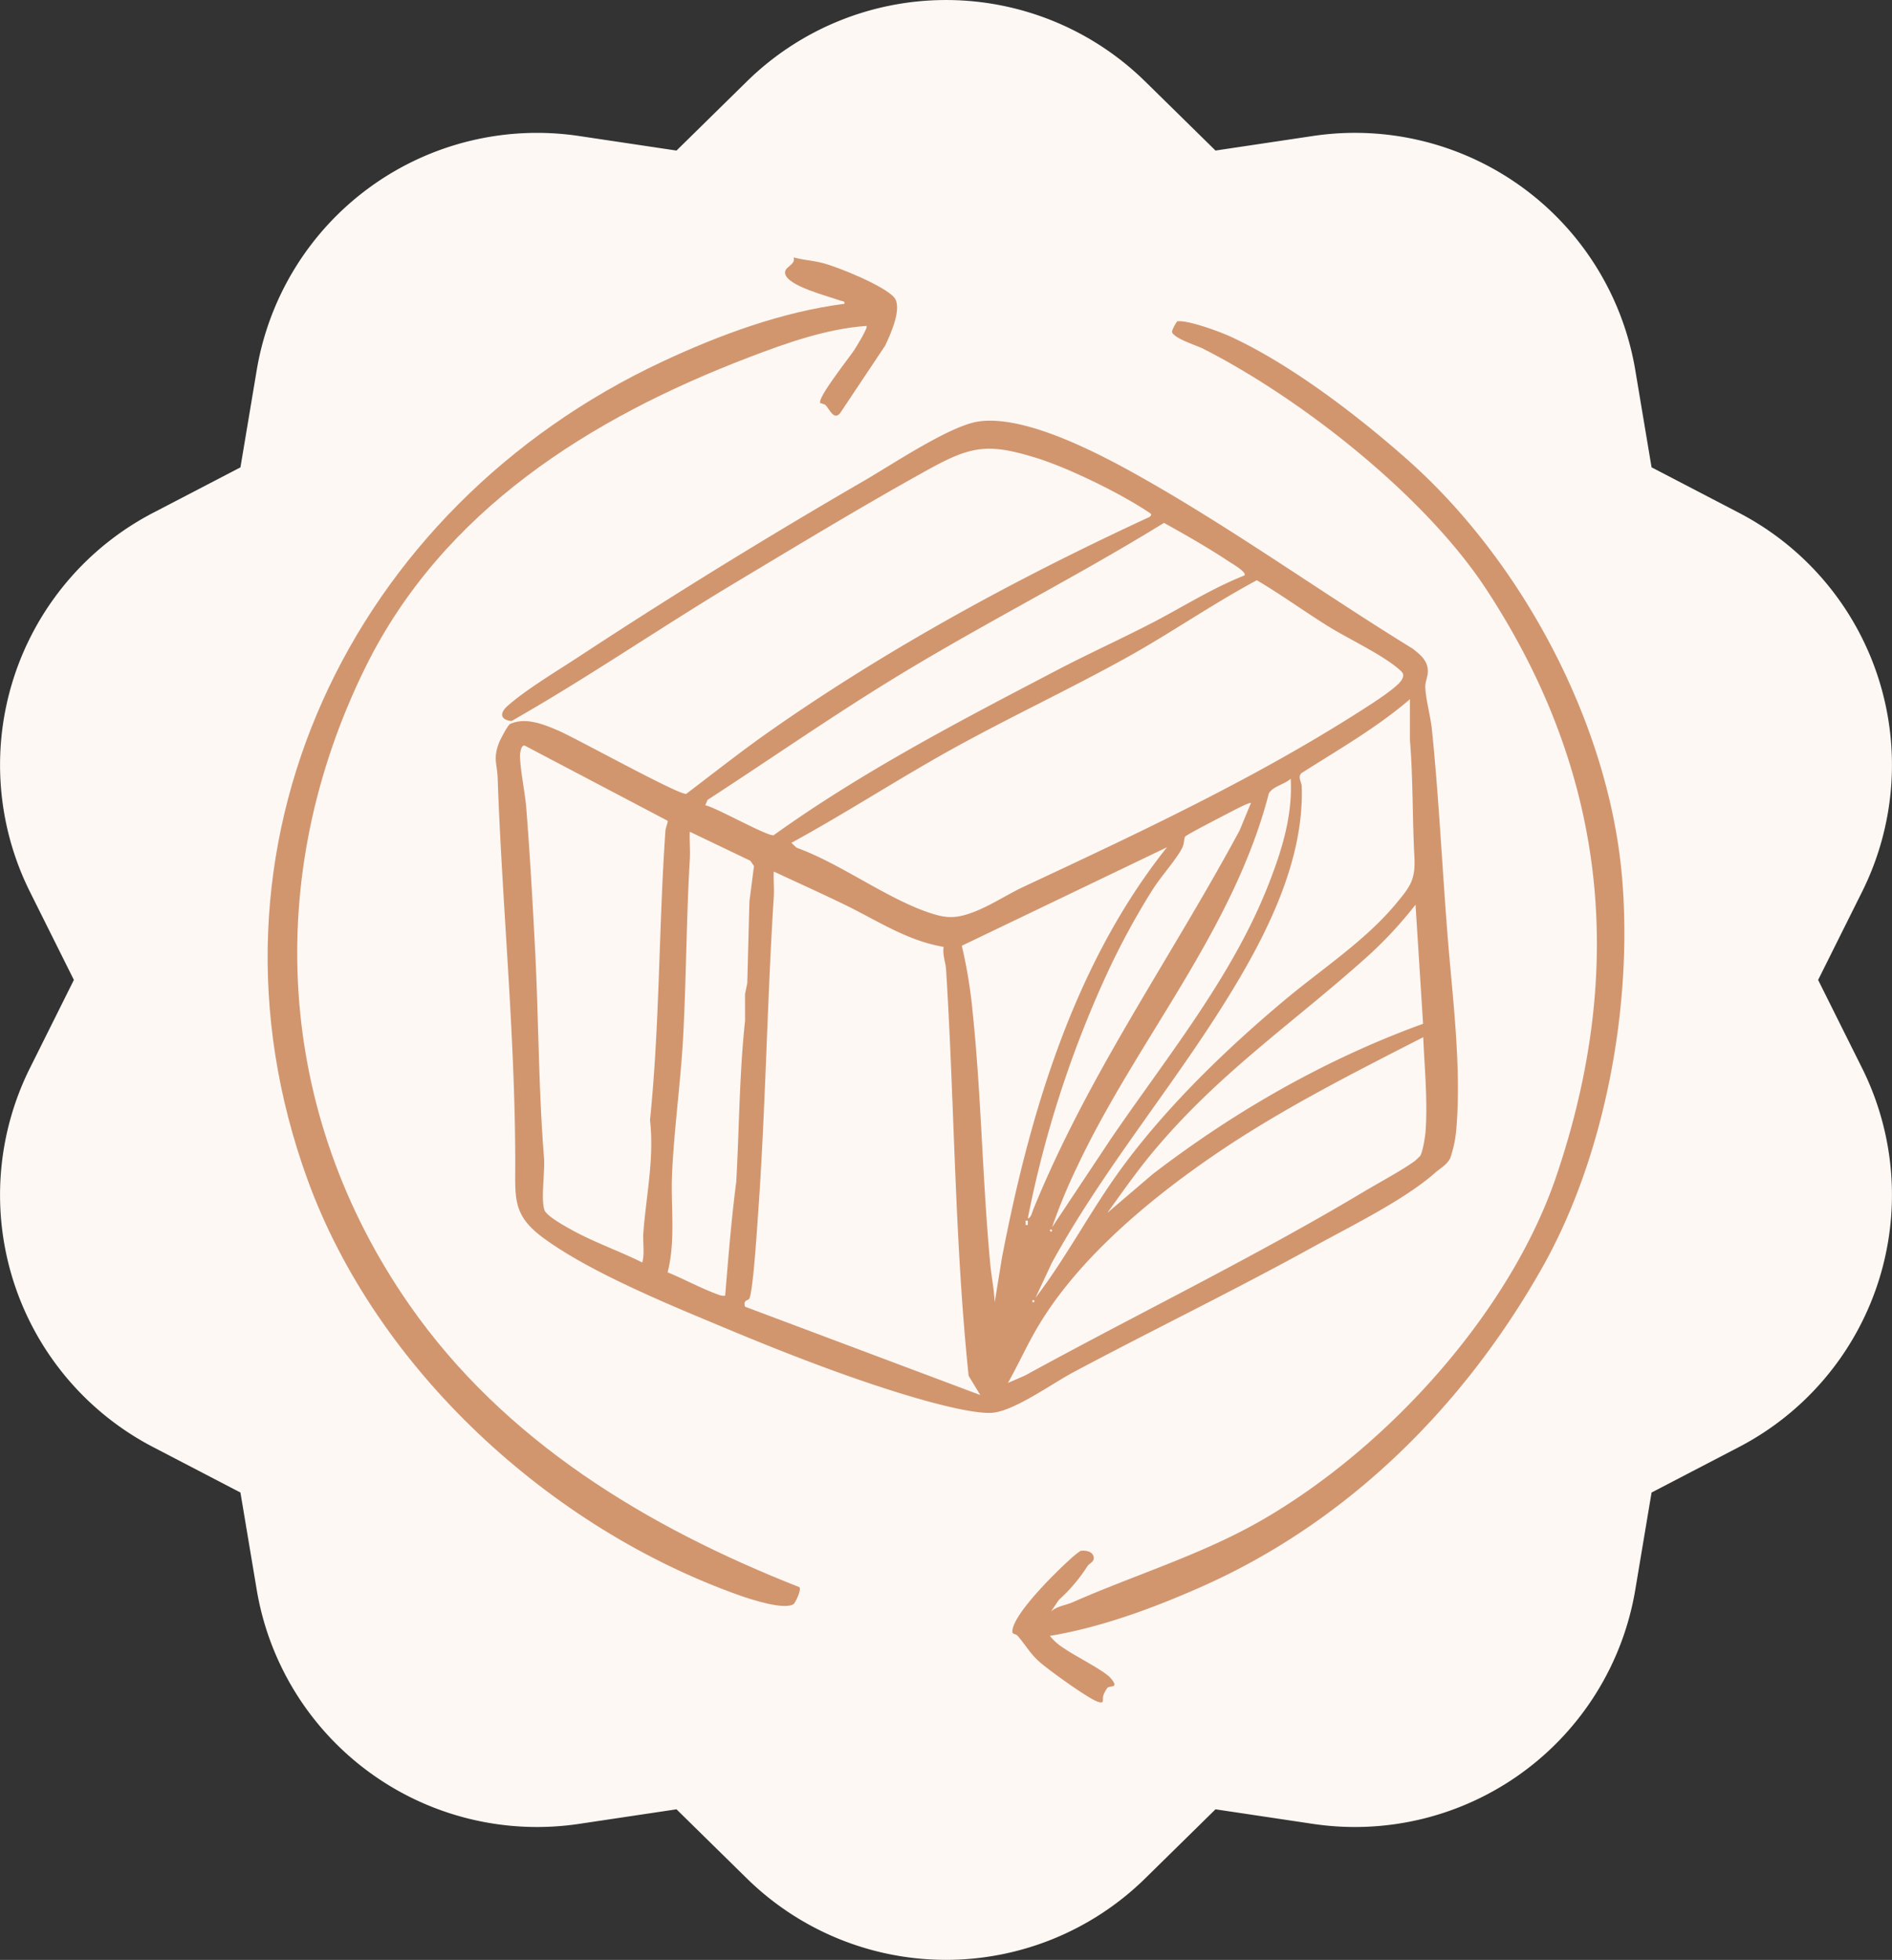 <svg viewBox="0 0 532.253 551.381" height="551.381" width="532.253" xmlns:xlink="http://www.w3.org/1999/xlink" xmlns="http://www.w3.org/2000/svg">
  <rect x="0" y="0" width="532.253" height="551.381" fill="#333333" stroke="none"/>
  <defs>
    <clipPath id="clip-path">
      <rect fill="#fdf8f4" height="551.381" width="532.253" data-name="Rectangle 29" id="Rectangle_29"></rect>
    </clipPath>
    <clipPath id="clip-path-2">
      <rect fill="#d2966f" height="406.547" width="381.678" data-name="Rectangle 31" id="Rectangle_31"></rect>
    </clipPath>
  </defs>
  <g transform="translate(-4176 -9449.18)" data-name="Groupe 1124" id="Groupe_1124">
    <g transform="translate(4176 9449.18)" data-name="Groupe 1121" id="Groupe_1121">
      <g clip-path="url(#clip-path)" data-name="Groupe 1120" id="Groupe_1120">
        <path fill="#fdf8f4" transform="translate(0 0)" d="M322.166,22.924l19.777,19.43,27.42-4.1a79.96,79.96,0,0,1,90.673,65.878l4.579,27.344,24.591,12.8A79.96,79.96,0,0,1,523.84,250.878l-12.368,24.813L523.84,300.5A79.959,79.959,0,0,1,489.206,407.1l-24.591,12.8-4.579,27.344a79.96,79.96,0,0,1-90.673,65.878l-27.42-4.1-19.777,19.431a79.96,79.96,0,0,1-112.078,0l-19.777-19.431-27.42,4.1a79.96,79.96,0,0,1-90.673-65.878L67.638,419.9,43.048,407.1A79.959,79.959,0,0,1,8.414,300.5l12.368-24.814L8.414,250.878A79.96,79.96,0,0,1,43.048,144.285l24.591-12.8,4.579-27.344A79.96,79.96,0,0,1,162.89,38.259l27.42,4.1,19.777-19.43a79.96,79.96,0,0,1,112.078,0" data-name="Tracé 45" id="Tracé_45"></path>
      </g>
    </g>
    <g transform="translate(4251.288 9521.597)" data-name="Groupe 1129" id="Groupe_1129">
      <g clip-path="url(#clip-path-2)" data-name="Groupe 1128" id="Groupe_1128">
        <path fill="#d2966f" transform="translate(-39.09 -27.978)" d="M367.519,285.514c-8.532,7.583-24.123,15.229-34.6,21.005-22.182,12.229-45,23.28-67.345,35.2-5.852,3.122-16.77,11.034-22.9,11.328-5.22.25-15.978-2.662-21.284-4.21-17.237-5.028-35.74-12.212-52.336-19.134-15.779-6.581-38.932-15.944-52.421-25.885-8.707-6.417-7.875-11.182-7.883-21.344-.028-35.779-3.693-72.243-4.953-108.138-.132-3.777-1.3-5.309.309-9.619.388-1.043,2.57-5.2,3.211-5.489,4.387-1.965,9.41.108,13.477,1.841,4.938,2.1,34.083,18.26,36.051,17.835,7.767-5.887,15.445-11.971,23.426-17.569,33.51-23.5,69.735-43.143,106.864-60.313,1.009-.749.356-.978-.4-1.484-7.865-5.247-22.443-12.385-31.448-15.162-13.331-4.11-18.113-3.463-30.11,3.16-18,9.935-36.758,21.31-54.462,31.923-21.184,12.7-41.557,26.759-63.021,38.958-3.127-.354-3.45-2.176-1.1-4.262,5.248-4.654,14.482-10.178,20.6-14.2,26.146-17.179,52.886-33.608,79.966-49.3,7.6-4.4,23.912-15.365,31.955-16.52,13.746-1.976,35.681,9.94,47.581,16.738,25.531,14.586,49.546,31.831,74.587,47.222,2.194,1.761,4.23,3.361,4.2,6.423-.016,1.52-.766,2.841-.715,4.33.119,3.477,1.472,8.2,1.848,11.881,1.963,19.147,2.879,38.537,4.394,57.753,1.395,17.686,4.027,37.469,2.436,55.24a33.011,33.011,0,0,1-1.664,7.658c-.912,1.894-2.842,2.871-4.268,4.138m-53.67-168.041c.979-.838-3.683-3.512-4.4-3.987-5.813-3.87-12.146-7.447-18.184-10.825-25.456,15.688-52.214,29.048-77.666,44.768-17.191,10.618-33.8,22.159-50.738,33.161l-.654,1.515c2.885.52,17.875,9.021,19.277,8.4,25.1-18,52.821-32.375,80.128-46.644,8.619-4.5,17.521-8.525,26.16-12.993,8.66-4.48,16.958-9.8,26.073-13.4m-127.4,75.209,1.431,1.361c12.316,4.444,25.039,14.09,37.1,18.209,3.693,1.261,6.284,1.792,10.091.772,5.673-1.52,11.483-5.545,16.816-8.042,32.274-15.1,65.057-30.425,95.108-49.7,2.6-1.669,9.51-6.028,11.007-8.259,1.136-1.694.43-2.3-.957-3.452-5.023-4.181-13.907-8.265-19.772-11.923-6.691-4.174-13.094-8.838-19.892-12.843-12.519,6.708-24.224,14.871-36.669,21.777-16.217,9-33.1,16.863-49.324,25.874-15.174,8.426-29.716,17.921-44.941,26.222m170.043,17.171c3.916-4.726,5.567-6.687,5.22-13.145-.59-10.94-.364-22.021-1.259-32.921l0-11.505c-9.357,8.038-20.12,14.169-30.5,20.781-1.168,1.132.017,2.429.061,3.759.713,21.428-10.446,42.824-21.5,60.555-15.515,24.886-34.716,47.753-48.852,73.578l-4.552,9.738c8.808-11.535,15.482-24.513,24.04-36.239,12.729-17.441,29.621-33.769,46.2-47.647,10.25-8.583,22.582-16.624,31.14-26.953m-204.85-23.369-40.128-21.111c-1.083-.546-1.436,2.242-1.423,2.754.118,4.559,1.418,10.2,1.788,14.909,1.04,13.243,1.788,26.533,2.47,39.79,1,19.422.951,39.02,2.5,58.4.31,3.882-.933,11.8.135,14.782.651,1.818,6.787,5.112,8.757,6.158,6.044,3.208,12.638,5.516,18.762,8.583.718-2.714.092-5.629.3-8.394.776-10.466,3.1-20.82,1.865-31.695,2.772-26.994,2.444-54.333,4.344-81.418.052-.745.8-2.593.632-2.762M259.786,300.813l16.5-24.819c15.5-22.719,33.837-45.118,44.081-70.891,3.839-9.657,7.148-19.913,6.525-30.448-1.751,1.609-4.964,2.092-6.136,4.114-10.026,38.786-37.208,69.461-53.979,105.119a156.936,156.936,0,0,0-7,16.926m55.926-119.321c-.344-.347-5.347,2.319-6.228,2.78-1.71.9-11.887,6.1-12.279,6.675-.328.484-.213,2.033-.836,3.206-1.843,3.465-5.921,7.942-8.264,11.622a209.6,209.6,0,0,0-12.9,23.764,305.618,305.618,0,0,0-22.252,68.787c.858-.014,1.237-1.772,1.534-2.5,15.564-38.228,38.588-70.489,58.048-106.643ZM167.8,320.078c.893-10.678,1.73-21.369,3.117-32,.866-15.115.856-30.341,2.486-45.368l-.016-7.474.638-3.091.605-23.011,1.284-9.933-1.04-1.485-17.012-8.151c-.124,2.574.156,5.2,0,7.777-.978,16.545-.981,33.159-1.864,49.718-.681,12.764-2.529,25.787-3.124,38.515-.435,9.3,1.076,18.833-1.256,27.93,4.737,1.945,9.462,4.563,14.285,6.29a3.652,3.652,0,0,0,1.893.28M292.1,193.924l-57.724,27.711a137.584,137.584,0,0,1,3.045,18.574c2.442,23.562,2.757,47.34,4.951,70.869.335,3.6,1.092,7.242,1.258,10.863l2.04-12.558c7.839-40.71,20.323-82.7,46.43-115.459m-62.833,28.028c-10.222-1.71-18.614-7.371-27.677-11.789-6.642-3.237-13.421-6.277-20.108-9.408-.122,2.367.155,4.787,0,7.155-1.874,29.307-2.279,58.9-4.35,88.249-.284,4.027-1.441,22.568-2.52,24.72-.345.687-1.795.262-1.219,2.3l66.194,24.856-3.293-5.4c-3.956-38-3.949-76.187-6.337-114.23-.126-2.019-1.042-4.189-.694-6.45m134.874,21.635-2.123-33.508a114.626,114.626,0,0,1-13.2,14.274c-21.028,18.935-41.76,32.722-60.439,55.025-4.659,5.562-8.816,11.515-13.05,17.4L288.065,285.9c23.029-17.7,48.758-32.41,76.074-42.316m-.79,37.149c.74-1.353,1.368-5.26,1.49-6.93.626-8.54-.3-17.937-.654-26.441-20.14,10.309-40.294,20.471-59,33.289-18.361,12.584-38.678,29.544-49.871,48.944-2.83,4.906-5.186,10.094-7.957,15.033l4.765-2.067c31.722-17.4,64.352-33.206,95.479-51.81,4.347-2.6,10.336-5.777,14.274-8.6.1-.072,1.42-1.331,1.469-1.42M252.941,298.95h-.613v1.239h.613Zm6.53,2.484a.311.311,0,0,0,0,.621.311.311,0,0,0,0-.621M254.5,321.321a.311.311,0,0,0,0,.621.311.311,0,0,0,0-.621" data-name="Tracé 51" id="Tracé_51"></path>
        <path fill="#d2966f" transform="translate(0)" d="M155.477,40.958c-.978-1.31,8.211-12.838,9.544-14.9.587-.906,3.953-6.322,3.465-6.785-11.345.815-22.541,4.809-33.1,8.846C90.753,45.187,49.2,71.254,27.488,115.365c-29.04,59-25.229,125.351,12.464,179.423,26.666,38.252,66.822,62.47,109.62,79.31.738.724-1.221,4.483-1.559,4.732-2.508,1.85-12.1-1.294-15.111-2.358C79.554,357.622,30.68,312.919,11.24,259.488-22.806,165.91,23.353,70.348,111.088,29.3c15.988-7.479,33.6-14,51.183-16.248.179-.843-.639-.689-1.243-.918C157.751,10.9,146.3,8.111,145.583,4.579c-.409-2.015,3.033-2.331,2.4-4.579,2.7.743,5.274.852,8.075,1.559,4.451,1.124,17.347,6.41,20.167,9.66,2.477,2.854-1.025,10.467-2.5,13.6L161.038,43.84c-1.774,2.069-2.966-1.139-4.036-2.232-.428-.438-1.411-.5-1.524-.651" data-name="Tracé 52" id="Tracé_52"></path>
        <path fill="#d2966f" transform="translate(-127.598 -10.931)" d="M448.124,67.73c32.255,28.514,56.781,74.317,60.493,117.542,3.08,35.862-4.7,78.466-22.463,109.888-22.158,39.2-54.91,71.774-96.421,90.021-13.367,5.876-27.639,11.149-42.065,13.56a15.469,15.469,0,0,0,4.15,3.614c2.894,2.033,11.138,6.169,12.9,8.228,2.64,3.081-.148,1.994-.935,2.846a10.429,10.429,0,0,0-1.045,1.952c-.443,1.342.458,2.6-1.6,1.894-2.784-.948-13.652-8.821-16.257-11.089-2.872-2.5-4.051-4.914-6.274-7.427-.793-.9-1.865-.121-1.4-2.065,1.212-5.108,11.888-15.657,16.053-19.424a25.938,25.938,0,0,1,3.034-2.456c1.541-.2,3.631.2,3.708,1.973.053,1.223-1.242,1.518-1.781,2.359a46.605,46.605,0,0,1-8.044,9.484l-2.2,3.261c1.718-1.541,4.131-1.75,6.086-2.61,17.8-7.835,36.636-13.463,53.693-23.37,34.852-20.243,69.336-58.025,82.4-96.585,19.829-58.531,14.09-113.49-19.793-165.119C453.174,78.02,418.548,50.745,390.7,36.582c-1.667-.848-8.613-3-8.7-4.816a10.19,10.19,0,0,1,1.481-2.846c2.844-.46,12.019,2.915,14.96,4.272,17,7.837,35.658,22.136,49.688,34.538" data-name="Tracé 53" id="Tracé_53"></path>
      </g>
    </g>
  </g>
</svg>
